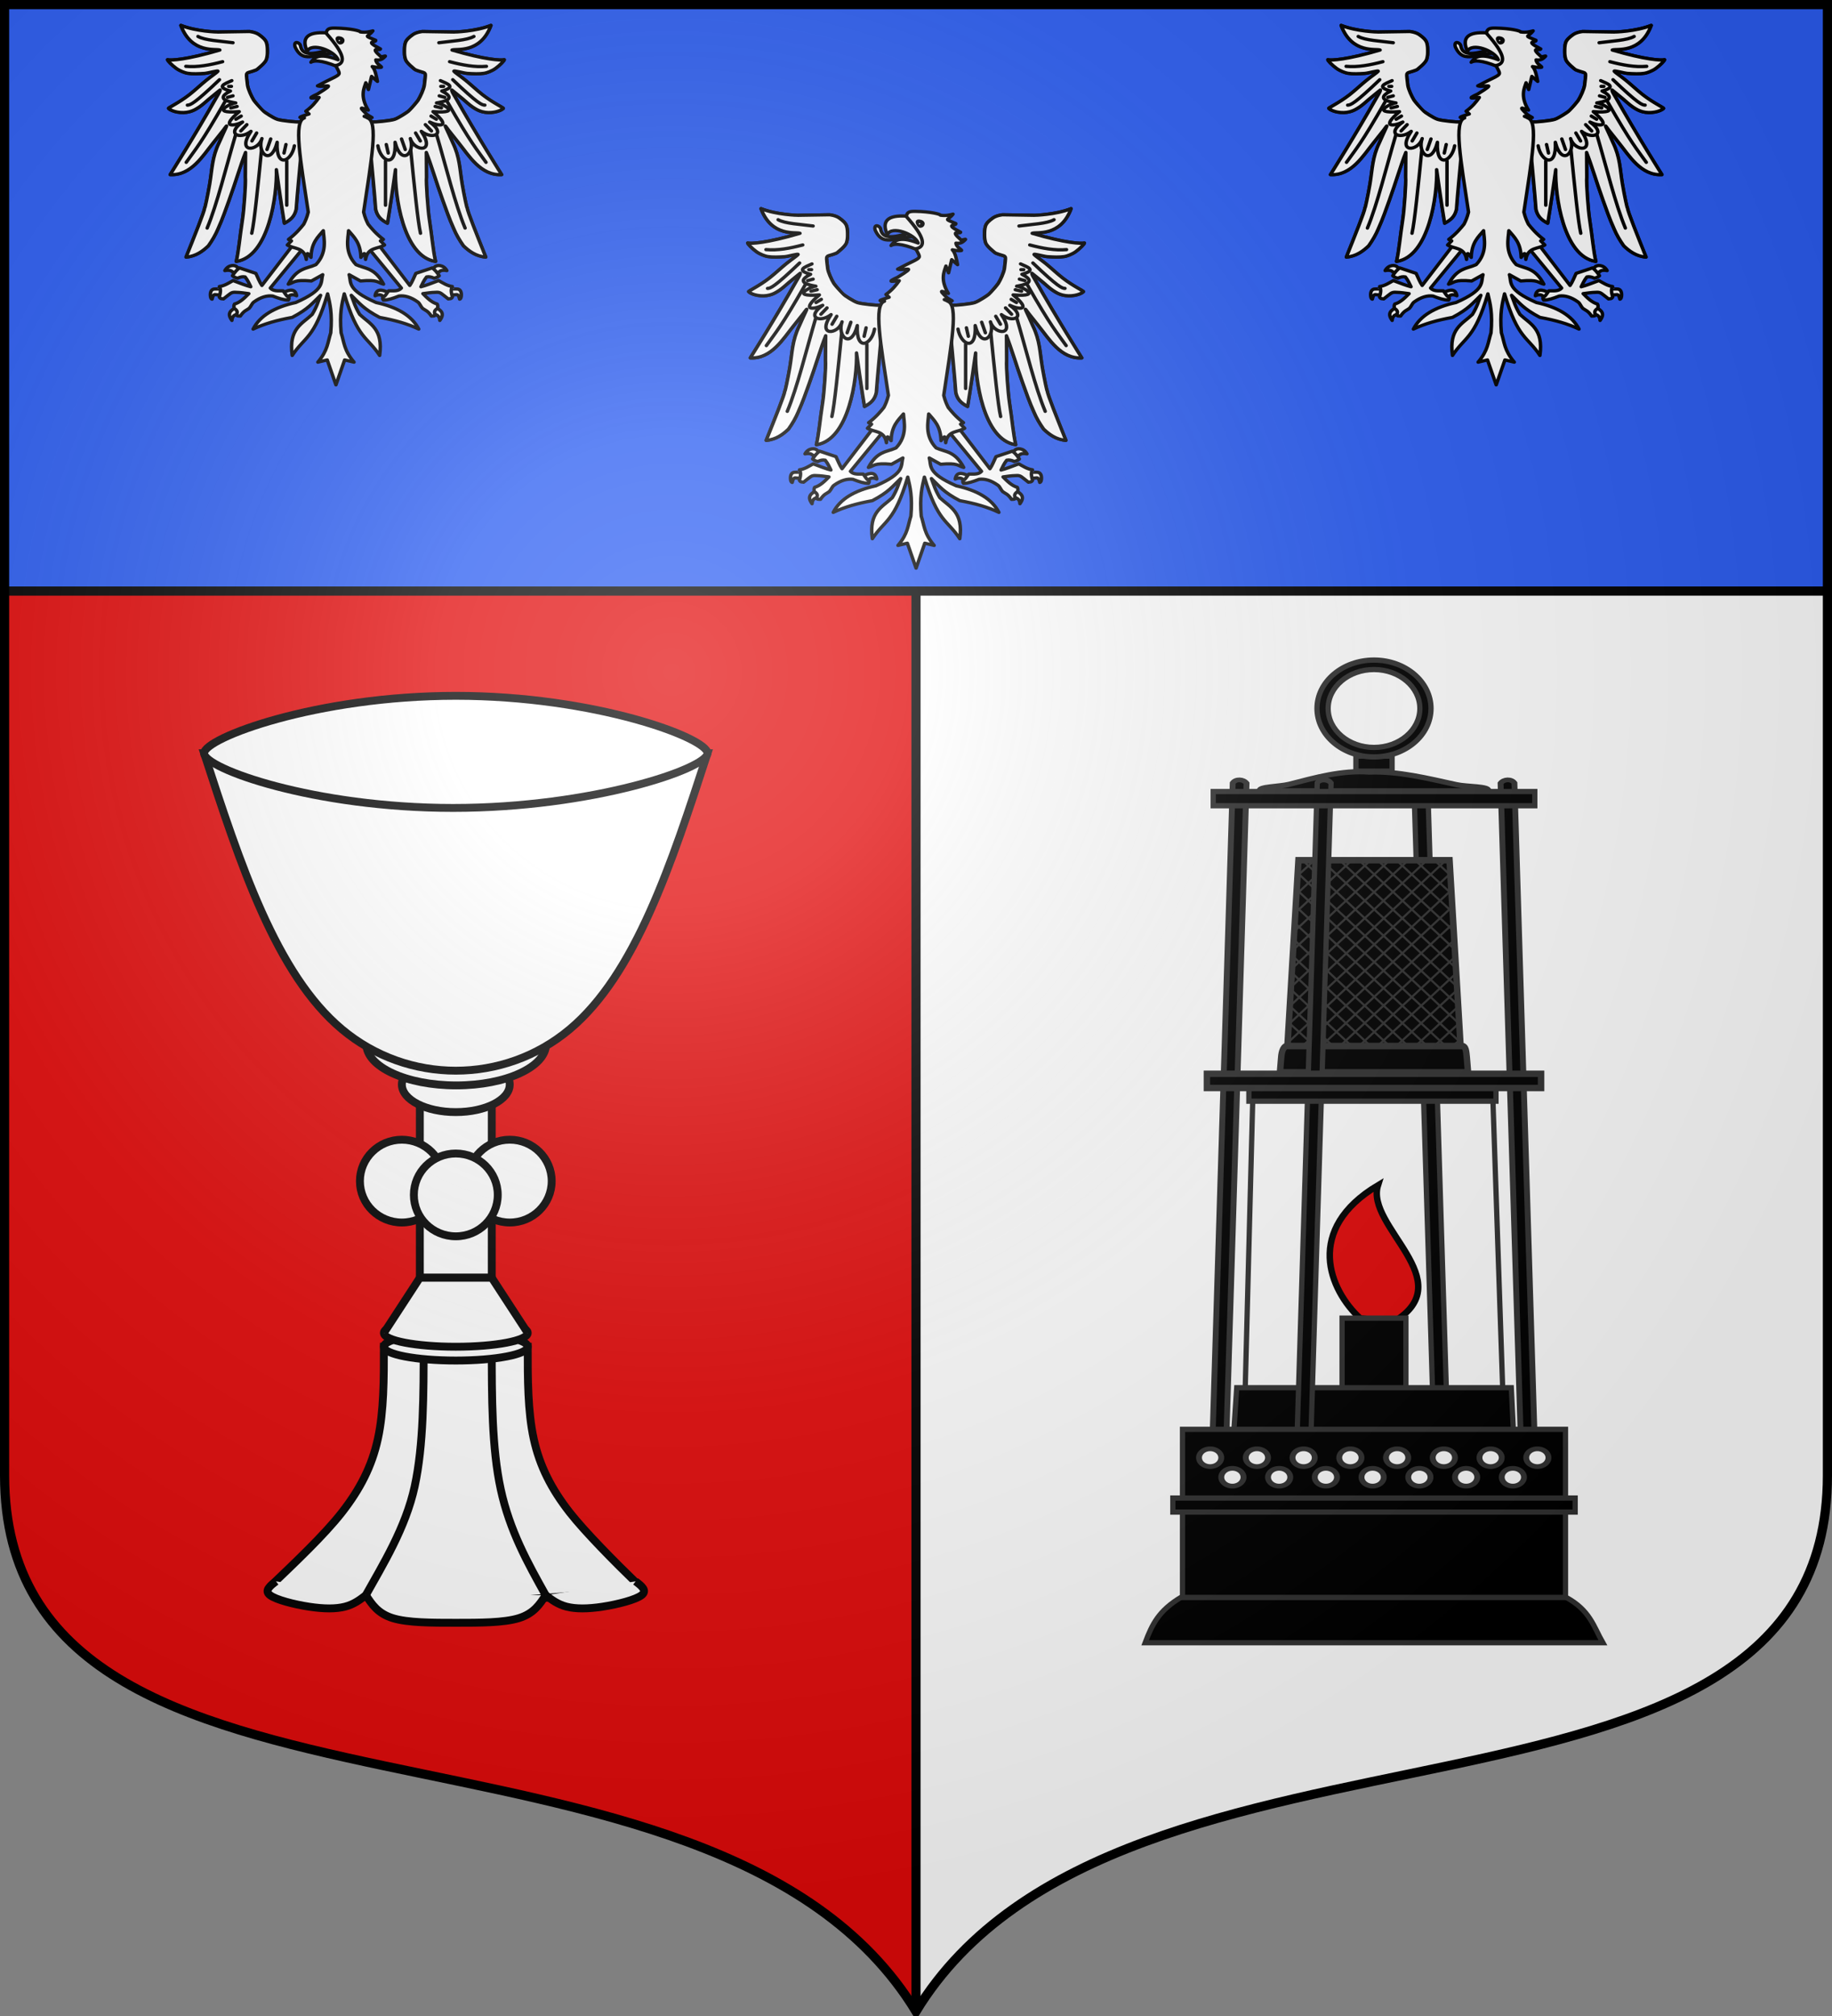 <?xml version="1.0" encoding="UTF-8" standalone="no"?>
<!-- Created with Inkscape (http://www.inkscape.org/) -->
<svg
   xmlns:dc="http://purl.org/dc/elements/1.1/"
   xmlns:cc="http://creativecommons.org/ns#"
   xmlns:rdf="http://www.w3.org/1999/02/22-rdf-syntax-ns#"
   xmlns:svg="http://www.w3.org/2000/svg"
   xmlns="http://www.w3.org/2000/svg"
   xmlns:xlink="http://www.w3.org/1999/xlink"
   xmlns:sodipodi="http://sodipodi.sourceforge.net/DTD/sodipodi-0.dtd"
   xmlns:inkscape="http://www.inkscape.org/namespaces/inkscape"
   width="600"
   height="660"
   id="svg2383"
   sodipodi:version="0.32"
   inkscape:version="0.46"
   version="1.0"
   sodipodi:docname="Blason_ville_fr_Schœneck-A_57.svg"
   inkscape:output_extension="org.inkscape.output.svg.inkscape">
  <rect width="100%" height="100%" fill="#808080" stroke="none"/>
  <defs
     id="defs2385">
    <clipPath
       id="shield_cut">
      <path
         d="M -298.5,-298.5 L -298.5,183 C -298.5,312.055 -66.86,248.948 0,358.5 C 66.86,248.948 298.5,312.055 298.5,183 L 298.5,-298.5 L -298.5,-298.5 z"
         id="shield" />
    </clipPath>
    <radialGradient
       r="405"
       cy="-80"
       cx="-80"
       gradientUnits="userSpaceOnUse"
       id="Gradient1">
      <stop
         id="stop2521"
         offset="0"
         style="stop-color:#fff;stop-opacity:0.31" />
      <stop
         id="stop2523"
         offset="0.19"
         style="stop-color:#fff;stop-opacity:0.25" />
      <stop
         id="stop2525"
         offset="0.6"
         style="stop-color:#6b6b6b;stop-opacity:0.125" />
      <stop
         id="stop2527"
         offset="1"
         style="stop-color:#000;stop-opacity:0.125" />
    </radialGradient>
    <radialGradient
       inkscape:collect="always"
       xlink:href="#Gradient1"
       id="radialGradient5516"
       gradientUnits="userSpaceOnUse"
       cx="-80"
       cy="-80"
       r="405" />
    <radialGradient
       inkscape:collect="always"
       xlink:href="#Gradient1"
       id="radialGradient5615"
       gradientUnits="userSpaceOnUse"
       cx="-80"
       cy="-80"
       r="405" />
    <radialGradient
       inkscape:collect="always"
       xlink:href="#Gradient1"
       id="radialGradient5708"
       gradientUnits="userSpaceOnUse"
       cx="-80"
       cy="-80"
       r="405" />
  </defs>
  <sodipodi:namedview
     id="base"
     pagecolor="#ffffff"
     bordercolor="#666666"
     borderopacity="1.0"
     inkscape:pageopacity="0.0"
     inkscape:pageshadow="2"
     inkscape:zoom="1.1863636"
     inkscape:cx="300.00001"
     inkscape:cy="330.00001"
     inkscape:document-units="px"
     inkscape:current-layer="layer6"
     showgrid="false"
     showborder="true"
     inkscape:showpageshadow="true"
     inkscape:window-width="1280"
     inkscape:window-height="977"
     inkscape:window-x="-4"
     inkscape:window-y="-4"
     inkscape:object-nodes="true"
     objecttolerance="9" />
  <g
     inkscape:label="Fond écu"
     inkscape:groupmode="layer"
     id="layer1"
     transform="translate(0,-392.362)">
    <use
       id="use2532"
       xlink:href="#shield"
       style="fill:#ffffff"
       x="0"
       y="0"
       width="744.094"
       height="1052.362"
       transform="translate(300,692.362)" />
    <g
       id="layer3"
       inkscape:label="Meubles"
       transform="translate(300,692.362)" />
    <g
       id="layer2"
       inkscape:label="Reflet final"
       transform="translate(300,692.362)" />
    <g
       id="g2561"
       inkscape:label="Contour final"
       transform="translate(300,692.362)" />
    <path
       style="fill:#e20909"
       d="M 1.5,393.862 L 1.5,875.362 C 1.5,1004.417 233.14,941.31 300,1050.862 L 300,393.862 L 1.5,393.862 z"
       id="path2815"
       sodipodi:nodetypes="ccccc" />
    <path
       style="fill:#2b5df2;fill-opacity:1;fill-rule:nonzero;stroke:none;stroke-width:1;stroke-linecap:butt;stroke-linejoin:round;stroke-miterlimit:4;stroke-dashoffset:0;stroke-opacity:1"
       d="M 1.5,393.862 L 598.5,393.862 L 598.5,585.862 L 1.5,585.862 L 1.5,393.862 z"
       id="rect2412" />
    <path
       style="opacity:1;fill:none;fill-opacity:1;fill-rule:nonzero;stroke:#000000;stroke-width:3;stroke-linecap:butt;stroke-linejoin:round;stroke-miterlimit:4;stroke-dasharray:none;stroke-dashoffset:0;stroke-opacity:1"
       d="M 1.5,193.5 L 598.5,193.5"
       id="path2415"
       transform="translate(0,392.362)" />
    <path
       style="opacity:1;fill:none;fill-opacity:1;fill-rule:nonzero;stroke:#000000;stroke-width:3;stroke-linecap:butt;stroke-linejoin:round;stroke-miterlimit:4;stroke-dasharray:none;stroke-dashoffset:0;stroke-opacity:1"
       d="M 300,658.5 L 300,658.5 L 300,193.5"
       id="path4096"
       transform="translate(0,392.362)"
       sodipodi:nodetypes="ccc" />
    <g
       transform="translate(-400,692.362)"
       inkscape:label="Meubles"
       id="g5412" />
    <g
       transform="translate(-400,692.362)"
       inkscape:label="Reflet final"
       id="g5414" />
    <g
       transform="translate(-400,692.362)"
       inkscape:label="Contour final"
       id="g5416" />
    <g
       id="g3877"
       inkscape:label="Meubles"
       transform="translate(-984.302,150.454)" />
    <g
       transform="translate(-851.316,788.423)"
       inkscape:label="Meubles"
       id="layer4" />
    <g
       id="g3951"
       transform="matrix(1.375,0,0,1.375,-168.75,179.508)">
      <path
         inkscape:connector-curvature="0"
         sodipodi:nodetypes="ccccc"
         id="path2783"
         d="M 395.494,545.93 L 504.505,545.93 C 502.361,542.183 501.498,538.182 495.656,535.079 L 404.093,535.079 C 398.74,538.279 397.18,541.478 395.494,545.93 L 395.494,545.93 z"
         style="fill:#000000;fill-rule:evenodd;stroke:#313131;stroke-width:1.25;stroke-linecap:butt;stroke-linejoin:miter;stroke-miterlimit:4;stroke-dasharray:none;stroke-opacity:1" />
      <path
         inkscape:connector-curvature="0"
         style="fill:#ffffff;fill-opacity:1;stroke:#313131;stroke-width:1.25;stroke-miterlimit:4;stroke-opacity:1"
         d="M 421.125,416.392 L 478.312,416.392 L 480.749,488.227 L 419.25,488.227 L 421.125,416.392 L 421.125,416.392 z"
         id="path2785"
         sodipodi:nodetypes="ccccc" />
      <path
         inkscape:connector-curvature="0"
         sodipodi:nodetypes="ccccc"
         id="path2787"
         d="M 459.479,341.243 L 464.325,498.184 L 467.62,498.124 L 462.775,341.184 C 462.034,340.143 460.246,340.248 459.479,341.243 L 459.479,341.243 z"
         style="fill:#000000;fill-opacity:1;stroke:#313131;stroke-width:1.25;stroke-miterlimit:4;stroke-dasharray:none;stroke-opacity:1" />
      <path
         inkscape:connector-curvature="0"
         sodipodi:nodetypes="cccc"
         id="path2789"
         d="M 446.71,468.704 C 439.343,461.94 433.366,447.528 450.951,437.013 C 447.846,446.811 470.958,459.777 454.662,469.55 L 446.71,468.704 L 446.71,468.704 z"
         style="fill:#e20909;fill-rule:evenodd;stroke:#000000;stroke-width:1.534;stroke-linecap:butt;stroke-linejoin:miter;stroke-miterlimit:4;stroke-dasharray:none;stroke-opacity:1" />
      <rect
         y="468.646"
         x="442.397"
         height="26.697"
         width="15.204"
         id="rect2791"
         style="fill:#000000;fill-opacity:1;stroke:#313131;stroke-width:1.25;stroke-miterlimit:4;stroke-dasharray:none;stroke-opacity:1" />
      <path
         inkscape:connector-curvature="0"
         style="fill:#000000;fill-opacity:1;stroke:#313131;stroke-width:1.25;stroke-miterlimit:4;stroke-opacity:1"
         d="M 417.302,485.209 L 482.697,485.209 L 483.26,496.554 L 416.552,496.554 L 417.302,485.209 z"
         id="path2793"
         sodipodi:nodetypes="ccccc" />
      <g
         style="fill:#000000;stroke:#000000;stroke-width:4.629;stroke-miterlimit:4;stroke-dasharray:none;stroke-opacity:1"
         transform="matrix(0.371,0,0,0.296,103.408,289.772)"
         id="g2795">
        <path
           inkscape:connector-curvature="0"
           sodipodi:nodetypes="ccccc"
           id="path2797"
           d="M 852.384,174.014 L 839.328,704.596 L 830.447,704.396 L 843.503,173.813 C 845.499,170.293 850.318,170.65 852.384,174.014 L 852.384,174.014 z"
           style="fill:#000000;fill-opacity:1;stroke:#313131;stroke-width:3.773;stroke-miterlimit:4;stroke-dasharray:none;stroke-opacity:1" />
        <path
           inkscape:connector-curvature="0"
           sodipodi:nodetypes="ccccc"
           id="path2799"
           d="M 1015.473,174.014 L 1028.529,704.596 L 1037.41,704.396 L 1024.354,173.813 C 1022.358,170.293 1017.539,170.65 1015.473,174.014 L 1015.473,174.014 z"
           style="fill:#000000;fill-opacity:1;stroke:#313131;stroke-width:3.773;stroke-miterlimit:4;stroke-dasharray:none;stroke-opacity:1" />
      </g>
      <path
         inkscape:connector-curvature="0"
         sodipodi:nodetypes="ccccccc"
         id="path2801"
         d="M 429.568,403.84 L 470.805,403.84 C 471.99,403.781 471.953,405.293 472.117,406.685 L 472.398,410.115 L 427.6,410.115 L 427.881,406.685 C 427.98,405.089 428.472,403.669 429.568,403.84 z"
         style="fill:#000000;fill-opacity:1;stroke:#313131;stroke-width:1.534;stroke-miterlimit:4;stroke-dasharray:none;stroke-opacity:1" />
      <path
         inkscape:connector-curvature="0"
         id="path2803"
         d="M 432.005,359.619 L 467.994,359.619 L 470.618,403.84 L 429.381,403.84 L 432.005,359.619 L 432.005,359.619 z"
         style="fill:#000000;fill-opacity:1;stroke:#313131;stroke-width:1.534;stroke-miterlimit:4;stroke-dasharray:none;stroke-opacity:1" />
      <path
         inkscape:connector-curvature="0"
         sodipodi:nodetypes="csccsc"
         id="path2805"
         d="M 448.875,338.622 C 455.805,338.379 462.735,340.122 469.665,341.633 C 472.232,342.193 477.45,341.981 477.366,343.104 L 422.634,343.104 C 422.52,342.082 427.426,342.143 429.821,341.534 C 435.993,339.964 442.211,338.15 448.875,338.622 z"
         style="fill:#000000;fill-opacity:1;stroke:#313131;stroke-width:1.25;stroke-miterlimit:4;stroke-dasharray:none;stroke-opacity:1" />
      <path
         inkscape:connector-curvature="0"
         sodipodi:nodetypes="cccccccccccccccccccccccccccccccccccccccccccccccccccccccccccccccccccccccccccc"
         id="path2807"
         d="M 464.444,359.682 L 468.316,363.279 M 459.855,359.682 L 468.56,367.684 M 455.425,359.682 L 468.739,372.029 M 450.933,359.682 L 468.978,376.431 M 446.498,359.682 L 469.311,380.919 M 441.886,359.682 L 469.616,385.382 M 437.548,359.682 L 469.701,389.64 M 433.025,359.682 L 470.001,394.098 M 431.802,362.651 L 470.503,398.743 M 431.579,366.622 L 470.798,403.197 M 431.366,370.601 L 467.073,403.874 M 431.092,374.523 L 462.666,403.874 M 430.841,378.467 L 458.119,403.874 M 430.683,382.499 L 453.711,403.874 M 430.437,386.447 L 449.192,403.874 M 430.285,390.483 L 444.696,403.874 M 429.94,394.34 L 440.238,403.874 M 429.601,398.201 L 435.835,403.874 M 470.618,402.285 L 468.634,403.874 M 470.428,398.284 L 464.343,403.874 M 470.051,394.458 L 459.884,403.874 M 469.8,390.513 L 455.3,403.874 M 469.624,386.499 L 450.841,403.874 M 469.308,382.616 L 446.439,403.874 M 469.16,378.576 L 441.887,403.874 M 469.063,374.488 L 437.424,403.874 M 468.751,370.601 L 432.96,403.874 M 468.505,366.652 L 429.45,403.075 M 468.292,362.673 L 463.731,366.926 L 459.194,371.158 L 429.652,398.708 M 467.065,359.682 L 429.996,394.317 M 462.546,359.682 L 430.295,389.753 M 458.087,359.682 L 430.567,385.321 M 453.647,359.682 L 430.713,381.006 M 449.128,359.682 L 430.985,376.575 M 444.674,359.682 L 431.252,372.147 M 440.146,359.682 L 431.469,367.767 M 435.771,359.682 L 431.802,363.279"
         style="fill:#000000;fill-opacity:1;fill-rule:evenodd;stroke:#313131;stroke-width:0.511;stroke-linecap:butt;stroke-linejoin:miter;stroke-miterlimit:4;stroke-dasharray:none;stroke-opacity:1" />
      <path
         inkscape:connector-curvature="0"
         sodipodi:nodetypes="ccccc"
         id="path2809"
         d="M 439.777,341.243 L 434.932,498.184 L 431.636,498.124 L 436.482,341.184 C 437.222,340.143 439.01,340.248 439.777,341.243 L 439.777,341.243 z"
         style="fill:#000000;fill-opacity:1;stroke:#313131;stroke-width:1.25;stroke-miterlimit:4;stroke-dasharray:none;stroke-opacity:1" />
      <rect
         y="495.124"
         x="404.387"
         height="40.013"
         width="91.224"
         id="rect2811"
         style="fill:#000000;fill-opacity:1;stroke:#313131;stroke-width:1.25;stroke-miterlimit:4;stroke-dasharray:none;stroke-opacity:1" />
      <rect
         y="511.481"
         x="402.083"
         height="3.341"
         width="95.832"
         id="rect2813"
         style="fill:#000000;fill-opacity:1;stroke:#313131;stroke-width:1.25;stroke-miterlimit:4;stroke-dasharray:none;stroke-opacity:1" />
      <path
         inkscape:connector-curvature="0"
         style="fill:#000000;fill-opacity:1;stroke:#313131;stroke-width:1.25;stroke-miterlimit:4;stroke-opacity:1"
         d="M 420.196,413.706 L 479.053,413.706 L 479.053,416.993 L 420.196,416.993 L 420.196,413.706 z"
         id="path2816"
         sodipodi:nodetypes="ccccc" />
      <path
         inkscape:connector-curvature="0"
         sodipodi:nodetypes="ccccc"
         id="path2818"
         d="M 410.2,410.47 L 489.799,410.47 L 489.799,413.851 L 410.2,413.851 L 410.2,410.47 z"
         style="fill:#000000;fill-opacity:1;stroke:#313131;stroke-width:1.534;stroke-miterlimit:4;stroke-dasharray:none;stroke-opacity:1" />
      <rect
         y="334.825"
         x="445.688"
         height="3.586"
         width="8.622"
         id="rect2820"
         style="fill:#000000;fill-opacity:1;stroke:#313131;stroke-width:1.25;stroke-miterlimit:4;stroke-dasharray:none;stroke-opacity:1" />
      <path
         inkscape:connector-curvature="0"
         id="path2822"
         d="M 449.999,311.959 C 442.503,311.959 436.419,317.118 436.419,323.485 C 436.419,329.852 442.503,335.021 449.999,335.021 C 457.496,335.021 463.58,329.852 463.58,323.485 C 463.58,317.118 457.496,311.959 449.999,311.959 z M 449.999,314.214 C 456.03,314.214 460.924,318.363 460.924,323.485 C 460.924,328.607 456.03,332.766 449.999,332.766 C 443.969,332.766 439.075,328.607 439.075,323.485 C 439.075,318.363 443.969,314.214 449.999,314.214 z"
         style="fill:#000000;fill-opacity:1;stroke:#313131;stroke-width:1.25;stroke-miterlimit:4;stroke-dasharray:none;stroke-opacity:1" />
      <g
         id="g3934">
        <path
           transform="matrix(0.371,0,0,0.296,210.632,326.957)"
           sodipodi:type="arc"
           style="fill:#ffffff;fill-rule:evenodd;stroke:#313131;stroke-width:3.773;stroke-linecap:butt;stroke-linejoin:miter;stroke-miterlimit:4;stroke-dasharray:none;stroke-opacity:1"
           id="path2828"
           sodipodi:cx="540"
           sodipodi:cy="590.93359"
           sodipodi:rx="7.1428571"
           sodipodi:ry="7.1428571"
           d="M 547.143,590.934 A 7.143,7.143 0 1 1 532.857,590.934 A 7.143,7.143 0 1 1 547.143,590.934 z" />
        <path
           transform="matrix(0.371,0,0,0.296,221.766,326.957)"
           sodipodi:type="arc"
           style="fill:#ffffff;fill-rule:evenodd;stroke:#313131;stroke-width:3.773;stroke-linecap:butt;stroke-linejoin:miter;stroke-miterlimit:4;stroke-dasharray:none;stroke-opacity:1"
           id="path2830"
           sodipodi:cx="540"
           sodipodi:cy="590.93359"
           sodipodi:rx="7.1428571"
           sodipodi:ry="7.1428571"
           d="M 547.143,590.934 A 7.143,7.143 0 1 1 532.857,590.934 A 7.143,7.143 0 1 1 547.143,590.934 z" />
        <path
           transform="matrix(0.371,0,0,0.296,232.899,326.957)"
           sodipodi:type="arc"
           style="fill:#ffffff;fill-rule:evenodd;stroke:#313131;stroke-width:3.773;stroke-linecap:butt;stroke-linejoin:miter;stroke-miterlimit:4;stroke-dasharray:none;stroke-opacity:1"
           id="path2832"
           sodipodi:cx="540"
           sodipodi:cy="590.93359"
           sodipodi:rx="7.1428571"
           sodipodi:ry="7.1428571"
           d="M 547.143,590.934 A 7.143,7.143 0 1 1 532.857,590.934 A 7.143,7.143 0 1 1 547.143,590.934 z" />
        <path
           transform="matrix(0.371,0,0,0.296,244.032,326.957)"
           sodipodi:type="arc"
           style="fill:#ffffff;fill-rule:evenodd;stroke:#313131;stroke-width:3.773;stroke-linecap:butt;stroke-linejoin:miter;stroke-miterlimit:4;stroke-dasharray:none;stroke-opacity:1"
           id="path2834"
           sodipodi:cx="540"
           sodipodi:cy="590.93359"
           sodipodi:rx="7.1428571"
           sodipodi:ry="7.1428571"
           d="M 547.143,590.934 A 7.143,7.143 0 1 1 532.857,590.934 A 7.143,7.143 0 1 1 547.143,590.934 z" />
        <path
           transform="matrix(0.371,0,0,0.296,255.166,326.957)"
           sodipodi:type="arc"
           style="fill:#ffffff;fill-rule:evenodd;stroke:#313131;stroke-width:3.773;stroke-linecap:butt;stroke-linejoin:miter;stroke-miterlimit:4;stroke-dasharray:none;stroke-opacity:1"
           id="path2836"
           sodipodi:cx="540"
           sodipodi:cy="590.93359"
           sodipodi:rx="7.1428571"
           sodipodi:ry="7.1428571"
           d="M 547.143,590.934 A 7.143,7.143 0 1 1 532.857,590.934 A 7.143,7.143 0 1 1 547.143,590.934 z" />
        <path
           transform="matrix(0.371,0,0,0.296,266.299,326.957)"
           sodipodi:type="arc"
           style="fill:#ffffff;fill-rule:evenodd;stroke:#313131;stroke-width:3.773;stroke-linecap:butt;stroke-linejoin:miter;stroke-miterlimit:4;stroke-dasharray:none;stroke-opacity:1"
           id="path2838"
           sodipodi:cx="540"
           sodipodi:cy="590.93359"
           sodipodi:rx="7.1428571"
           sodipodi:ry="7.1428571"
           d="M 547.143,590.934 A 7.143,7.143 0 1 1 532.857,590.934 A 7.143,7.143 0 1 1 547.143,590.934 z" />
        <path
           transform="matrix(0.371,0,0,0.296,277.432,326.957)"
           sodipodi:type="arc"
           style="fill:#ffffff;fill-rule:evenodd;stroke:#313131;stroke-width:3.773;stroke-linecap:butt;stroke-linejoin:miter;stroke-miterlimit:4;stroke-dasharray:none;stroke-opacity:1"
           id="path2840"
           sodipodi:cx="540"
           sodipodi:cy="590.93359"
           sodipodi:rx="7.1428571"
           sodipodi:ry="7.1428571"
           d="M 547.143,590.934 A 7.143,7.143 0 1 1 532.857,590.934 A 7.143,7.143 0 1 1 547.143,590.934 z" />
        <path
           transform="matrix(0.371,0,0,0.296,288.566,326.957)"
           d="M 547.143,590.934 A 7.143,7.143 0 1 1 532.857,590.934 A 7.143,7.143 0 1 1 547.143,590.934 z"
           sodipodi:ry="7.1428571"
           sodipodi:rx="7.1428571"
           sodipodi:cy="590.93359"
           sodipodi:cx="540"
           id="path2842"
           style="fill:#ffffff;fill-rule:evenodd;stroke:#313131;stroke-width:3.773;stroke-linecap:butt;stroke-linejoin:miter;stroke-miterlimit:4;stroke-dasharray:none;stroke-opacity:1"
           sodipodi:type="arc" />
        <path
           d="M 547.143,590.934 A 7.143,7.143 0 1 1 532.857,590.934 A 7.143,7.143 0 1 1 547.143,590.934 z"
           sodipodi:ry="7.1428571"
           sodipodi:rx="7.1428571"
           sodipodi:cy="590.93359"
           sodipodi:cx="540"
           id="path2844"
           style="fill:#ffffff;fill-rule:evenodd;stroke:#313131;stroke-width:3.773;stroke-linecap:butt;stroke-linejoin:miter;stroke-miterlimit:4;stroke-dasharray:none;stroke-opacity:1"
           sodipodi:type="arc"
           transform="matrix(0.371,0,0,0.296,215.934,331.605)" />
        <path
           d="M 547.143,590.934 A 7.143,7.143 0 1 1 532.857,590.934 A 7.143,7.143 0 1 1 547.143,590.934 z"
           sodipodi:ry="7.1428571"
           sodipodi:rx="7.1428571"
           sodipodi:cy="590.93359"
           sodipodi:cx="540"
           id="path2846"
           style="fill:#ffffff;fill-rule:evenodd;stroke:#313131;stroke-width:3.773;stroke-linecap:butt;stroke-linejoin:miter;stroke-miterlimit:4;stroke-dasharray:none;stroke-opacity:1"
           sodipodi:type="arc"
           transform="matrix(0.371,0,0,0.296,227.067,331.605)" />
        <path
           d="M 547.143,590.934 A 7.143,7.143 0 1 1 532.857,590.934 A 7.143,7.143 0 1 1 547.143,590.934 z"
           sodipodi:ry="7.1428571"
           sodipodi:rx="7.1428571"
           sodipodi:cy="590.93359"
           sodipodi:cx="540"
           id="path2848"
           style="fill:#ffffff;fill-rule:evenodd;stroke:#313131;stroke-width:3.773;stroke-linecap:butt;stroke-linejoin:miter;stroke-miterlimit:4;stroke-dasharray:none;stroke-opacity:1"
           sodipodi:type="arc"
           transform="matrix(0.371,0,0,0.296,238.201,331.605)" />
        <path
           d="M 547.143,590.934 A 7.143,7.143 0 1 1 532.857,590.934 A 7.143,7.143 0 1 1 547.143,590.934 z"
           sodipodi:ry="7.1428571"
           sodipodi:rx="7.1428571"
           sodipodi:cy="590.93359"
           sodipodi:cx="540"
           id="path2850"
           style="fill:#ffffff;fill-rule:evenodd;stroke:#313131;stroke-width:3.773;stroke-linecap:butt;stroke-linejoin:miter;stroke-miterlimit:4;stroke-dasharray:none;stroke-opacity:1"
           sodipodi:type="arc"
           transform="matrix(0.371,0,0,0.296,249.334,331.605)" />
        <path
           d="M 547.143,590.934 A 7.143,7.143 0 1 1 532.857,590.934 A 7.143,7.143 0 1 1 547.143,590.934 z"
           sodipodi:ry="7.1428571"
           sodipodi:rx="7.1428571"
           sodipodi:cy="590.93359"
           sodipodi:cx="540"
           id="path2852"
           style="fill:#ffffff;fill-rule:evenodd;stroke:#313131;stroke-width:3.773;stroke-linecap:butt;stroke-linejoin:miter;stroke-miterlimit:4;stroke-dasharray:none;stroke-opacity:1"
           sodipodi:type="arc"
           transform="matrix(0.371,0,0,0.296,260.467,331.605)" />
        <path
           d="M 547.143,590.934 A 7.143,7.143 0 1 1 532.857,590.934 A 7.143,7.143 0 1 1 547.143,590.934 z"
           sodipodi:ry="7.1428571"
           sodipodi:rx="7.1428571"
           sodipodi:cy="590.93359"
           sodipodi:cx="540"
           id="path2854"
           style="fill:#ffffff;fill-rule:evenodd;stroke:#313131;stroke-width:3.773;stroke-linecap:butt;stroke-linejoin:miter;stroke-miterlimit:4;stroke-dasharray:none;stroke-opacity:1"
           sodipodi:type="arc"
           transform="matrix(0.371,0,0,0.296,271.601,331.605)" />
        <path
           sodipodi:type="arc"
           style="fill:#ffffff;fill-rule:evenodd;stroke:#313131;stroke-width:3.773;stroke-linecap:butt;stroke-linejoin:miter;stroke-miterlimit:4;stroke-dasharray:none;stroke-opacity:1"
           id="path2856"
           sodipodi:cx="540"
           sodipodi:cy="590.93359"
           sodipodi:rx="7.1428571"
           sodipodi:ry="7.1428571"
           d="M 547.143,590.934 A 7.143,7.143 0 1 1 532.857,590.934 A 7.143,7.143 0 1 1 547.143,590.934 z"
           transform="matrix(0.371,0,0,0.296,282.734,331.605)" />
      </g>
      <path
         inkscape:connector-curvature="0"
         sodipodi:nodetypes="ccccc"
         id="path2858"
         d="M 411.699,343.265 L 488.299,343.265 L 488.299,346.647 L 411.699,346.647 L 411.699,343.265 z"
         style="fill:#000000;fill-opacity:1;stroke:#313131;stroke-width:1.25;stroke-miterlimit:4;stroke-dasharray:none;stroke-opacity:1" />
    </g>
    <g
       style="fill:#ffffff"
       transform="translate(-48.133,512.924)"
       id="g2199">
      <path
         inkscape:connector-curvature="0"
         style="fill:#ffffff;fill-rule:evenodd;stroke:#000000;stroke-width:2.579;stroke-linecap:butt;stroke-linejoin:miter;stroke-miterlimit:10;stroke-opacity:1"
         d="M 185.637,297.741 L 209.19,297.741 L 209.19,238.999 L 185.637,238.999 L 185.637,297.741 z"
         class="Gold Rand2"
         id="kelch1-2" />
      <path
         inkscape:connector-curvature="0"
         style="fill:#ffffff;fill-rule:evenodd;stroke:#000000;stroke-width:2.579;stroke-linecap:butt;stroke-linejoin:miter;stroke-miterlimit:10;stroke-opacity:1"
         d="M 215.078,234.48 C 215.078,229.489 207.169,225.443 197.413,225.443 C 187.657,225.443 179.748,229.489 179.748,234.48 C 179.748,239.471 187.657,243.518 197.413,243.518 C 207.169,243.518 215.078,239.471 215.078,234.48 z"
         class="Gold Rand2"
         id="kelch2-2" />
      <path
         inkscape:connector-curvature="0"
         style="fill:#ffffff;fill-rule:evenodd;stroke:#000000;stroke-width:2.579;stroke-linecap:butt;stroke-linejoin:miter;stroke-miterlimit:10;stroke-opacity:1"
         d="M 190.453,406.114 C 193.23,405.492 239.595,401.223 243.242,401.33 C 250.743,401.551 257.713,398.778 256.87,397.964 C 249.752,391.092 239.712,380.962 234.706,374.559 C 228.818,367.028 224.892,359.497 222.929,350.459 C 220.967,341.422 220.967,330.878 220.967,320.335 L 173.86,320.335 C 173.86,330.878 173.86,341.422 171.897,350.459 C 169.935,359.497 166.009,367.028 160.121,374.559 C 154.232,382.09 144.569,391.166 136.718,398.697"
         class="Gold Rand2"
         id="kelch3-1"
         sodipodi:nodetypes="cssssccssc" />
      <path
         inkscape:connector-curvature="0"
         style="fill:#ffffff;fill-rule:evenodd;stroke:#000000;stroke-width:2.579;stroke-linecap:butt;stroke-linejoin:miter;stroke-miterlimit:10;stroke-opacity:1"
         d="M 226.986,221.225 C 226.986,213.739 213.804,207.669 197.544,207.669 C 181.284,207.669 168.103,213.739 168.103,221.225 C 168.103,228.712 181.284,234.781 197.544,234.781 C 213.804,234.781 226.986,228.712 226.986,221.225 L 226.986,221.225 L 226.986,221.225 z"
         class="Gold Rand2"
         id="kelch4-1" />
      <path
         inkscape:connector-curvature="0"
         style="fill:#ffffff;fill-rule:evenodd;stroke:#000000;stroke-width:2.579;stroke-linecap:butt;stroke-linejoin:miter;stroke-miterlimit:10;stroke-opacity:1"
         d="M 228.818,266.111 C 228.818,258.624 222.666,252.555 215.078,252.555 C 207.49,252.555 201.339,258.624 201.339,266.111 C 201.339,273.598 207.49,279.667 215.078,279.667 C 222.666,279.667 228.818,273.598 228.818,266.111 L 228.818,266.111 z"
         class="Gold Rand2"
         id="kelch4-2" />
      <path
         inkscape:connector-curvature="0"
         style="fill:#ffffff;fill-rule:evenodd;stroke:#000000;stroke-width:2.579;stroke-linecap:butt;stroke-linejoin:miter;stroke-miterlimit:10;stroke-opacity:1"
         d="M 193.488,266.111 C 193.488,258.624 187.337,252.555 179.748,252.555 C 172.16,252.555 166.009,258.624 166.009,266.111 C 166.009,273.598 172.16,279.667 179.748,279.667 C 187.337,279.667 193.488,273.598 193.488,266.111 z"
         class="Gold Rand2"
         id="kelch4-3" />
      <path
         inkscape:connector-curvature="0"
         style="fill:#ffffff;fill-rule:evenodd;stroke:#000000;stroke-width:2.579;stroke-linecap:butt;stroke-linejoin:miter;stroke-miterlimit:10;stroke-opacity:1"
         d="M 211.153,270.629 C 211.153,263.143 205.001,257.073 197.413,257.073 C 189.825,257.073 183.674,263.143 183.674,270.629 C 183.674,278.116 189.825,284.185 197.413,284.185 C 205.001,284.185 211.153,278.116 211.153,270.629 L 211.153,270.629 z"
         class="Gold Rand2"
         id="kelch5-1" />
      <path
         inkscape:connector-curvature="0"
         style="fill:#ffffff;fill-rule:evenodd;stroke:#000000;stroke-width:2.579;stroke-linecap:butt;stroke-linejoin:miter;stroke-miterlimit:10;stroke-opacity:1"
         d="M 114.977,126.032 C 126.754,162.182 138.53,198.331 160.121,216.406 C 181.711,234.48 213.116,234.48 234.706,216.406 C 256.297,198.331 268.073,162.182 279.85,126.032 L 114.977,126.032 L 114.977,126.032 z"
         class="Gold Rand2"
         id="kelch5-2" />
      <path
         inkscape:connector-curvature="0"
         style="fill:#ffffff;fill-rule:evenodd;stroke:#000000;stroke-width:2.579;stroke-linecap:butt;stroke-linejoin:miter;stroke-miterlimit:10;stroke-opacity:1"
         d="M 186.886,319.376 C 186.886,335.944 186.886,352.513 183.942,366.069 C 180.998,379.625 173.499,391.714 167.611,402.257"
         class="Rand2"
         id="kelch6-1"
         sodipodi:nodetypes="csc" />
      <path
         inkscape:connector-curvature="0"
         style="fill:#ffffff;fill-rule:evenodd;stroke:#000000;stroke-width:2.579;stroke-linecap:butt;stroke-linejoin:miter;stroke-miterlimit:10;stroke-opacity:1"
         d="M 209.19,320.335 C 209.19,336.903 209.19,353.472 212.134,367.028 C 215.078,380.584 220.967,391.127 226.855,401.671"
         class="Rand2"
         id="kelch6-2" />
      <path
         inkscape:connector-curvature="0"
         style="fill:#ffffff;fill-rule:evenodd;stroke:#000000;stroke-width:2.579;stroke-linecap:butt;stroke-linejoin:miter;stroke-miterlimit:10;stroke-opacity:1"
         d="M 167.972,401.671 C 166.009,403.177 164.046,404.683 161.102,405.436 C 158.158,406.189 154.232,406.189 149.326,405.436 C 144.419,404.683 138.53,403.177 136.567,401.671 C 134.605,400.164 136.567,398.658 138.53,397.152"
         class="Rand2"
         id="kelch6-3" />
      <path
         inkscape:connector-curvature="0"
         style="fill:#ffffff;fill-rule:evenodd;stroke:#000000;stroke-width:2.579;stroke-linecap:butt;stroke-linejoin:miter;stroke-miterlimit:10;stroke-opacity:1"
         d="M 167.972,401.671 C 169.935,404.683 171.897,407.696 176.804,409.202 C 181.711,410.708 189.562,410.708 197.413,410.708 C 205.264,410.708 213.116,410.708 218.022,409.202 C 222.929,407.696 224.892,404.683 226.855,401.671"
         class="Rand2"
         id="kelch6-4" />
      <path
         inkscape:connector-curvature="0"
         style="fill:#ffffff;fill-rule:evenodd;stroke:#000000;stroke-width:2.579;stroke-linecap:butt;stroke-linejoin:miter;stroke-miterlimit:10;stroke-opacity:1"
         d="M 226.855,401.671 C 228.818,403.177 230.78,404.683 233.725,405.436 C 236.669,406.189 240.594,406.189 245.501,405.436 C 250.408,404.683 256.297,403.177 258.259,401.671 C 260.222,400.164 258.259,398.658 256.297,397.152"
         class="Rand2"
         id="kelch6-5" />
      <path
         inkscape:connector-curvature="0"
         style="fill:#ffffff;fill-rule:evenodd;stroke:#000000;stroke-width:2.579;stroke-linecap:butt;stroke-linejoin:miter;stroke-miterlimit:10;stroke-opacity:1"
         d="M 220.967,320.335 C 220.967,317.839 210.422,315.816 197.413,315.816 C 184.405,315.816 173.86,317.839 173.86,320.335 C 173.86,322.83 184.405,324.853 197.413,324.853 C 210.422,324.853 220.967,322.83 220.967,320.335 z"
         class="Gold Rand2"
         id="kelch7-1" />
      <path
         inkscape:connector-curvature="0"
         style="fill:#ffffff;fill-rule:evenodd;stroke:#000000;stroke-width:2.579;stroke-linecap:butt;stroke-linejoin:miter;stroke-miterlimit:10;stroke-opacity:1"
         d="M 220.967,315.816 C 220.967,313.321 210.422,311.297 197.413,311.297 C 184.405,311.297 173.86,313.321 173.86,315.816 C 173.86,318.312 184.405,320.335 197.413,320.335 C 210.422,320.335 220.967,318.312 220.967,315.816 z"
         class="Gold Rand2"
         id="kelch8-1" />
      <path
         inkscape:connector-curvature="0"
         style="fill:#ffffff;fill-rule:evenodd;stroke:#000000;stroke-width:2.579;stroke-linecap:butt;stroke-linejoin:miter;stroke-miterlimit:10;stroke-opacity:1"
         d="M 279.85,126.032 C 279.85,121.041 242.942,107.235 197.413,107.235 C 151.885,107.235 114.977,121.041 114.977,126.032 C 114.977,131.023 150.998,143.942 196.526,143.942 C 242.055,143.942 279.85,131.023 279.85,126.032 L 279.85,126.032 z"
         class="Gold Rand2"
         id="kelch9-1"
         sodipodi:nodetypes="csssc" />
      <path
         inkscape:connector-curvature="0"
         style="fill:#ffffff;fill-rule:evenodd;stroke:#000000;stroke-width:2.579;stroke-linecap:butt;stroke-linejoin:miter;stroke-miterlimit:10;stroke-opacity:1"
         d="M 173.86,315.816 L 185.637,297.741 L 209.19,297.741 L 220.967,315.816"
         class="Gold Rand2"
         id="kelch9-2" />
    </g>
    <g
       inkscape:label="Meubles"
       id="layer4-0"
       style="fill:#ffffff;stroke:#000000;stroke-width:5.198"
       transform="matrix(0.217,0,0,0.206,234.923,452.049)" />
    <g
       inkscape:label="Reflet final"
       id="layer2-0"
       style="fill:#ffffff;stroke:#000000;stroke-width:5.198"
       transform="matrix(0.217,0,0,0.206,234.923,452.049)" />
    <g
       inkscape:label="Contour final"
       id="layer1-38"
       style="fill:#ffffff;stroke:#000000;stroke-width:5.198"
       transform="matrix(0.217,0,0,0.206,234.923,452.049)" />
  </g>
  <g
     inkscape:groupmode="layer"
     id="layer6"
     inkscape:label="Meubles">
    <g
       style="fill:#ffffff;stroke:#000000;stroke-width:5.198;display:inline"
       inkscape:label="Fond écu"
       id="layer3-3"
       transform="matrix(0.217,0,0,0.206,234.923,59.687)">
      <g
         style="fill:#ffffff;stroke-width:5.198"
         transform="translate(0,-2)"
         id="g14919">
        <g
           style="fill:#ffffff;stroke:#000000;stroke-width:12.581;stroke-miterlimit:4;stroke-dasharray:none;stroke-opacity:1"
           id="g5442"
           transform="matrix(0.413,0,0,0.413,152.274,105.885)">
          <path
             d="M 233.939,227.532 L 224.343,220.966 C 219.797,223.239 159.188,216.925 143.278,211.37 C 127.368,205.814 95.713,182.999 92.518,180.055 C 79.697,168.244 58.899,140.525 56.885,137.123 C 48.869,123.588 36.605,95.411 34.495,80.007 C 32.377,64.54 30.228,39.618 30.733,38.356 C 31.238,37.093 32.625,32.504 37.465,31.057 C 42.909,29.43 66.233,22.38 69.494,19.004 C 72.102,16.304 99.344,-5.198 103.507,-19.728 C 107.073,-32.173 107.208,-40.916 107.208,-50.007 C 107.208,-59.099 107.165,-72.952 103.63,-83.812 C 100.094,-94.671 90.036,-104.346 76.399,-114.448 C 62.762,-124.549 41.253,-126.526 41.253,-126.526 L -74.201,-124.567 C -74.318,-124.544 -150.84,-126.012 -208.803,-150.099 C -169.783,-39.966 -80.627,-61.629 -66.581,-55.311 C -188.695,-17.366 -245.587,-14.683 -257.5,-17.935 C -257.314,-14.617 -242.587,2.315 -225.742,15.166 C -212.116,25.561 -193.235,32.637 -184.264,34.088 C -165.452,37.131 -144.752,35.976 -122.413,34.547 C -109.915,33.747 -70.389,21.524 -73.652,26.512 C -76.213,30.425 -93.772,42.635 -115.258,60.705 C -134.135,76.581 -156.009,98.712 -177.587,116.458 C -216.178,148.196 -256.217,167.28 -253.964,169.448 C -241.226,181.709 -205.794,190.426 -176.375,181.76 C -163.746,178.04 -155.885,173.576 -142.087,164.039 C -131.424,156.67 -116.59,142.323 -107.795,134.386 C -91.104,119.322 -75.424,106.858 -65.571,98.233 C -65.602,105.009 -70.82,112.274 -77.188,123.991 C -156.99,272.989 -247.904,424.007 -247.904,424.007 C -171.49,428.22 -128.32,350.517 -91.57,302.619 C -44.795,241.657 -55.478,254.415 -45.368,240.664 C -35.258,226.913 -47.784,249.343 -69.107,301.273 C -94.936,357.625 -94.273,400.799 -103.56,460.133 C -110.721,504.413 -121.358,556.917 -121.634,550.781 C -122.633,565.563 -159.303,660.959 -189.82,741.195 C -153.763,738.288 -127.885,717.343 -108.502,697.758 C -94.108,676.437 -82.157,654.764 -73.147,632.098 C -56.727,593.861 -44.836,557.255 -32.868,522.291 C -7.793,449.04 9.71,384.384 27.363,338.649 L 26.802,433.751 C 28.93,456.471 21.46,560.497 16.832,592.335 C 5.579,669.75 2.861,715.707 -6.477,757.862 C 112.195,739.399 142.733,502.353 139.995,404.814 C 149.76,477.766 159.525,548.614 169.289,610.885 C 193.006,597.647 206.402,584.027 212.221,557.347 C 217.44,483.571 223.669,420.134 228.888,357.842 L 277.881,262.887 L 233.939,227.532 L 233.939,227.532 z"
             style="fill:#ffffff;fill-opacity:1;fill-rule:nonzero;stroke:#000000;stroke-width:12.581;stroke-linecap:butt;stroke-linejoin:round;marker:none;stroke-miterlimit:4;stroke-dasharray:none;stroke-dashoffset:0;stroke-opacity:1;visibility:visible;display:inline;overflow:visible"
             id="path2764"
             inkscape:connector-curvature="0" />
          <path
             d="M 481.132,227.532 L 490.729,220.966 C 495.274,223.239 555.883,216.925 571.793,211.37 C 587.703,205.814 619.358,182.999 622.553,180.055 C 635.375,168.244 656.173,140.525 658.187,137.123 C 666.202,123.588 678.466,95.411 680.576,80.007 C 682.694,64.54 684.844,39.618 684.339,38.356 C 683.834,37.093 682.446,32.504 677.607,31.057 C 672.163,29.43 648.838,22.38 645.578,19.004 C 642.969,16.304 615.728,-5.198 611.564,-19.728 C 607.999,-32.173 607.863,-40.916 607.863,-50.007 C 607.863,-59.099 607.906,-72.952 611.442,-83.812 C 614.977,-94.671 625.035,-104.346 638.673,-114.448 C 652.31,-124.549 673.819,-126.526 673.819,-126.526 L 789.272,-124.567 C 789.389,-124.544 865.911,-126.012 923.875,-150.099 C 884.854,-39.966 795.698,-61.629 781.652,-55.311 C 903.766,-17.366 960.659,-14.683 972.571,-17.935 C 972.385,-14.617 957.658,2.315 940.814,15.166 C 927.188,25.561 908.306,32.637 899.335,34.088 C 880.523,37.131 859.823,35.976 837.484,34.547 C 824.986,33.747 785.46,21.524 788.724,26.512 C 791.284,30.425 808.843,42.635 830.329,60.705 C 849.207,76.581 871.081,98.712 892.658,116.458 C 931.25,148.196 971.288,167.28 969.036,169.448 C 956.298,181.709 920.866,190.426 891.446,181.76 C 878.817,178.04 870.957,173.576 857.158,164.039 C 846.495,156.67 831.661,142.323 822.866,134.386 C 806.175,119.322 790.495,106.858 780.642,98.233 C 780.674,105.009 785.891,112.274 792.259,123.991 C 872.061,272.989 962.975,424.007 962.975,424.007 C 886.561,428.22 843.391,350.517 806.641,302.619 C 759.867,241.657 770.55,254.415 760.439,240.664 C 750.329,226.913 762.856,249.343 784.178,301.273 C 810.007,357.625 809.345,400.799 818.632,460.133 C 825.792,504.413 836.429,556.917 836.706,550.781 C 837.704,565.563 874.374,660.959 904.891,741.195 C 868.834,738.288 842.957,717.343 823.574,697.758 C 809.179,676.437 797.229,654.764 788.218,632.098 C 771.798,593.861 759.908,557.255 747.939,522.291 C 722.864,449.04 705.362,384.384 687.708,338.649 L 688.269,433.751 C 686.142,456.471 693.611,560.497 698.239,592.335 C 709.493,669.75 712.21,715.707 721.548,757.862 C 602.876,739.399 572.338,502.353 575.076,404.814 C 565.311,477.766 555.547,548.614 545.782,610.885 C 522.065,597.647 508.669,584.027 502.85,557.347 C 497.631,483.571 491.402,420.134 486.183,357.842 L 437.19,262.887 L 481.132,227.532 L 481.132,227.532 z"
             style="fill:#ffffff;fill-opacity:1;fill-rule:nonzero;stroke:#000000;stroke-width:12.581;stroke-linecap:butt;stroke-linejoin:round;marker:none;stroke-miterlimit:4;stroke-dasharray:none;stroke-dashoffset:0;stroke-opacity:1;visibility:visible;display:inline;overflow:visible"
             id="path5440"
             inkscape:connector-curvature="0" />
        </g>
        <g
           style="fill:#ffffff;fill-opacity:1;stroke:#000000;stroke-width:12.581;stroke-linecap:round;stroke-linejoin:round;stroke-miterlimit:4;stroke-dasharray:none;stroke-opacity:1"
           id="g12543"
           transform="matrix(0.413,0,0,0.413,152.274,105.885)">
          <path
             d="M -54.394,887.559 C -54.3,886.984 -53.496,863.979 -53.511,864.178 C -53.525,864.377 -83.426,863.387 -88.58,864.488 C -97.384,866.37 -102.415,875.394 -101.015,891.243 C -100.21,896.499 -99.675,902.025 -94.954,903.365 C -90.172,881.355 -84.363,886.272 -79.29,886.349 C -73.159,886.443 -54.488,888.135 -54.394,887.559 L -54.394,887.559 z"
             style="fill:#ffffff;fill-opacity:1;fill-rule:nonzero;stroke:#000000;stroke-width:12.581;stroke-linecap:round;stroke-linejoin:round;marker:none;stroke-miterlimit:4;stroke-dasharray:none;stroke-dashoffset:0;stroke-opacity:1;visibility:visible;display:inline;overflow:visible"
             id="path6333"
             inkscape:connector-curvature="0" />
          <path
             d="M 10,792.005 L -5.714,807.719 L -21.786,797.005 C -27.043,791.938 -36.203,790.722 -48.214,793.434 C -35.924,769.584 -10.156,770.846 -3.929,779.505 L 10,792.005 z"
             style="fill:#ffffff;fill-opacity:1;fill-rule:nonzero;stroke:#000000;stroke-width:12.581;stroke-linecap:round;stroke-linejoin:round;marker:none;stroke-miterlimit:4;stroke-dasharray:none;stroke-dashoffset:0;stroke-opacity:1;visibility:visible;display:inline;overflow:visible"
             id="path8112"
             inkscape:connector-curvature="0" />
          <path
             d="M 5.714,959.148 C 18.718,955.994 10.534,920.592 -6.786,933.434 C -24.106,946.275 -43.12,955.381 -22.5,985.219 C -21.457,963.665 -7.289,962.302 5.714,959.148 z"
             style="fill:#ffffff;fill-opacity:1;fill-rule:nonzero;stroke:#000000;stroke-width:12.581;stroke-linecap:round;stroke-linejoin:round;marker:none;stroke-miterlimit:4;stroke-dasharray:none;stroke-dashoffset:0;stroke-opacity:1;visibility:visible;display:inline;overflow:visible"
             id="path9884"
             inkscape:connector-curvature="0" />
          <path
             d="M 162.857,879.505 C 193.264,862.045 210.188,865.774 213.929,890.219 C 197.768,882.443 187.252,887.208 179.643,898.434"
             style="fill:#ffffff;fill-opacity:1;fill-rule:nonzero;stroke:#000000;stroke-width:12.581;stroke-linecap:round;stroke-linejoin:round;marker:none;stroke-miterlimit:4;stroke-dasharray:none;stroke-dashoffset:0;stroke-opacity:1;visibility:visible;display:inline;overflow:visible"
             id="path11656"
             inkscape:connector-curvature="0" />
        </g>
        <path
           d="M 253.798,393.725 L 239.632,386.642 L 188.28,457.177 C 184.781,452.13 182.134,444.527 179.131,437.994 L 154.513,429.313 C 150.769,431.888 147.084,436.326 143.888,441.708 C 146.128,444.106 148.9,444.902 151.684,445.667 C 155.422,443.633 159.16,442.853 162.899,443.601 C 167.471,449.675 168.905,454.179 171.457,459.243 C 164.53,457.432 155.97,453.936 144.738,449.432 C 138.546,453.083 131.835,457.816 124.079,458.861 C 124.765,460.23 125.198,461.568 125.441,462.881 C 126.249,467.242 124.967,471.343 123.942,475.475 C 125.703,479.21 128.403,477.921 130.211,478.599 C 140.861,469.905 141.497,468.188 147.033,467.974 C 158.157,468.263 161.871,469.375 168.506,470.163 C 162.4,476.747 155.329,484.25 146.962,486.69 C 145.776,488.623 145.902,490.993 146.372,493.478 C 153.486,498.232 150.228,500.939 150.086,504.657 C 150.9,505.753 153.239,505.834 155.693,505.837 C 161.488,496.853 164.796,496.984 169.096,493.478 C 172.158,490.023 173.085,485.767 176.195,483.433 C 186.761,475.501 196.149,472.867 204.634,473.999 C 214.851,478.117 220.819,480.21 228.122,480.492 C 228.37,479.021 229.804,479.505 229.043,476.014 C 226.092,475.557 223.14,469.691 220.189,465.685 C 213.08,465.631 205.426,466.668 200.97,461.309 L 253.798,393.725 L 253.798,393.725 z"
           style="fill:#ffffff;fill-opacity:1;fill-rule:nonzero;stroke:#000000;stroke-width:5.198;stroke-linecap:round;stroke-linejoin:round;marker:none;stroke-miterlimit:4;stroke-dasharray:none;stroke-dashoffset:0;stroke-opacity:1;visibility:visible;display:inline;overflow:visible"
           id="path5446"
           inkscape:connector-curvature="0" />
        <g
           style="fill:#ffffff;fill-opacity:1;stroke:#000000;stroke-width:12.581;stroke-linecap:round;stroke-linejoin:round;stroke-miterlimit:4;stroke-dasharray:none;stroke-opacity:1"
           id="g12559"
           transform="matrix(-0.413,0,0,0.413,447.476,105.885)">
          <path
             d="M -54.394,887.559 C -54.3,886.984 -53.496,863.979 -53.511,864.178 C -53.525,864.377 -83.426,863.387 -88.58,864.488 C -97.384,866.37 -102.415,875.394 -101.015,891.243 C -100.21,896.499 -99.675,902.025 -94.954,903.365 C -90.172,881.355 -84.363,886.272 -79.29,886.349 C -73.159,886.443 -54.488,888.135 -54.394,887.559 L -54.394,887.559 z"
             style="fill:#ffffff;fill-opacity:1;fill-rule:nonzero;stroke:#000000;stroke-width:12.581;stroke-linecap:round;stroke-linejoin:round;marker:none;stroke-miterlimit:4;stroke-dasharray:none;stroke-dashoffset:0;stroke-opacity:1;visibility:visible;display:inline;overflow:visible"
             id="path12561"
             inkscape:connector-curvature="0" />
          <path
             d="M 10,792.005 L -5.714,807.719 L -21.786,797.005 C -27.043,791.938 -36.203,790.722 -48.214,793.434 C -35.924,769.584 -10.156,770.846 -3.929,779.505 L 10,792.005 z"
             style="fill:#ffffff;fill-opacity:1;fill-rule:nonzero;stroke:#000000;stroke-width:12.581;stroke-linecap:round;stroke-linejoin:round;marker:none;stroke-miterlimit:4;stroke-dasharray:none;stroke-dashoffset:0;stroke-opacity:1;visibility:visible;display:inline;overflow:visible"
             id="path12563"
             inkscape:connector-curvature="0" />
          <path
             d="M 5.714,959.148 C 18.718,955.994 10.534,920.592 -6.786,933.434 C -24.106,946.275 -43.12,955.381 -22.5,985.219 C -21.457,963.665 -7.289,962.302 5.714,959.148 z"
             style="fill:#ffffff;fill-opacity:1;fill-rule:nonzero;stroke:#000000;stroke-width:12.581;stroke-linecap:round;stroke-linejoin:round;marker:none;stroke-miterlimit:4;stroke-dasharray:none;stroke-dashoffset:0;stroke-opacity:1;visibility:visible;display:inline;overflow:visible"
             id="path12565"
             inkscape:connector-curvature="0" />
          <path
             d="M 162.857,879.505 C 193.264,862.045 210.188,865.774 213.929,890.219 C 197.768,882.443 187.252,887.208 179.643,898.434"
             style="fill:#ffffff;fill-opacity:1;fill-rule:nonzero;stroke:#000000;stroke-width:12.581;stroke-linecap:round;stroke-linejoin:round;marker:none;stroke-miterlimit:4;stroke-dasharray:none;stroke-dashoffset:0;stroke-opacity:1;visibility:visible;display:inline;overflow:visible"
             id="path12567"
             inkscape:connector-curvature="0" />
        </g>
        <path
           d="M 345.952,393.725 L 360.118,386.642 L 411.47,457.177 C 414.969,452.13 417.616,444.527 420.619,437.994 L 445.237,429.313 C 448.981,431.888 452.666,436.326 455.862,441.708 C 453.622,444.106 450.849,444.902 448.066,445.667 C 444.328,443.633 440.589,442.853 436.851,443.601 C 432.279,449.675 430.845,454.179 428.293,459.243 C 435.22,457.432 443.78,453.936 455.012,449.432 C 461.204,453.083 467.915,457.816 475.671,458.861 C 474.985,460.23 474.552,461.568 474.309,462.881 C 473.501,467.242 474.783,471.343 475.808,475.475 C 474.047,479.21 471.347,477.921 469.539,478.599 C 458.889,469.905 458.253,468.188 452.716,467.974 C 441.593,468.263 437.879,469.375 431.244,470.163 C 437.35,476.747 444.421,484.25 452.788,486.69 C 453.974,488.623 453.848,490.993 453.378,493.478 C 446.264,498.232 449.522,500.939 449.664,504.657 C 448.85,505.753 446.511,505.834 444.057,505.837 C 438.262,496.853 434.954,496.984 430.654,493.478 C 427.592,490.023 426.665,485.767 423.555,483.433 C 412.989,475.501 403.601,472.867 395.116,473.999 C 384.899,478.117 378.931,480.21 371.628,480.492 C 371.38,479.021 369.946,479.505 370.707,476.014 C 373.658,475.557 376.61,469.691 379.561,465.685 C 386.67,465.631 394.324,466.668 398.78,461.309 L 345.952,393.725 L 345.952,393.725 z"
           style="fill:#ffffff;fill-opacity:1;fill-rule:nonzero;stroke:#000000;stroke-width:5.198;stroke-linecap:round;stroke-linejoin:round;marker:none;stroke-miterlimit:4;stroke-dasharray:none;stroke-dashoffset:0;stroke-opacity:1;visibility:visible;display:inline;overflow:visible"
           id="path12569"
           inkscape:connector-curvature="0" />
        <path
           id="path14349"
           style="fill:#ffffff;fill-opacity:1;fill-rule:nonzero;stroke:#000000;stroke-width:5.198;stroke-linecap:butt;stroke-linejoin:round;marker:none;stroke-miterlimit:4;stroke-dasharray:none;stroke-dashoffset:0;stroke-opacity:1;visibility:visible;display:inline;overflow:visible"
           d="M 351.067,199.897 L 355.032,197.184 C 356.91,198.123 381.953,195.514 388.526,193.219 C 395.1,190.923 408.179,181.497 409.499,180.28 C 414.797,175.4 423.39,163.947 424.222,162.542 C 427.534,156.949 432.601,145.307 433.473,138.942 C 434.348,132.552 435.236,122.255 435.028,121.733 C 434.819,121.212 434.246,119.315 432.246,118.718 C 429.997,118.046 420.36,115.133 419.013,113.738 C 417.935,112.622 406.679,103.738 404.959,97.734 C 403.486,92.592 403.43,88.98 403.43,85.224 C 403.43,81.467 403.448,75.743 404.908,71.256 C 406.369,66.77 410.525,62.772 416.159,58.598 C 421.794,54.424 430.681,53.608 430.681,53.608 L 478.384,54.417 C 478.432,54.427 510.049,53.82 533.999,43.868 C 517.876,89.373 481.039,80.422 475.236,83.032 C 525.69,98.71 549.197,99.819 554.119,98.475 C 554.042,99.846 547.957,106.842 540.998,112.152 C 535.368,116.447 527.566,119.37 523.86,119.97 C 516.087,121.227 507.534,120.75 498.304,120.16 C 493.14,119.829 476.809,114.779 478.157,116.84 C 479.215,118.457 486.47,123.501 495.348,130.968 C 503.148,137.527 512.185,146.671 521.101,154.003 C 537.046,167.117 553.589,175.002 552.658,175.898 C 547.395,180.964 532.755,184.565 520.6,180.985 C 515.382,179.448 512.134,177.603 506.433,173.663 C 502.027,170.618 495.898,164.69 492.264,161.411 C 485.368,155.187 478.889,150.037 474.818,146.473 C 474.831,149.273 476.987,152.274 479.618,157.116 C 512.59,218.679 550.154,281.076 550.154,281.076 C 518.582,282.817 500.745,250.711 485.56,230.921 C 466.234,205.733 470.648,211.004 466.471,205.323 C 462.293,199.641 467.469,208.908 476.279,230.365 C 486.951,253.648 486.677,271.487 490.515,296.002 C 493.473,314.298 497.868,335.991 497.982,333.456 C 498.395,339.564 513.546,378.979 526.155,412.131 C 511.257,410.93 500.565,402.276 492.557,394.184 C 486.609,385.374 481.671,376.42 477.949,367.054 C 471.164,351.256 466.251,336.131 461.306,321.684 C 450.946,291.419 443.714,264.704 436.42,245.808 L 436.652,285.102 C 435.773,294.489 438.859,337.47 440.771,350.625 C 445.421,382.611 446.544,401.6 450.402,419.017 C 401.369,411.389 388.752,313.447 389.883,273.146 C 385.848,303.288 381.814,332.561 377.779,358.29 C 367.98,352.82 362.445,347.193 360.041,336.169 C 357.884,305.686 355.311,279.476 353.154,253.738 L 332.912,214.505 L 351.067,199.897 L 351.067,199.897 z"
           inkscape:connector-curvature="0" />
        <path
           id="path14351"
           style="fill:#ffffff;fill-opacity:1;fill-rule:nonzero;stroke:#000000;stroke-width:5.198;stroke-linecap:butt;stroke-linejoin:round;marker:none;stroke-miterlimit:4;stroke-dasharray:none;stroke-dashoffset:0;stroke-opacity:1;visibility:visible;display:inline;overflow:visible"
           d="M 248.933,199.897 L 244.968,197.184 C 243.089,198.123 218.047,195.514 211.473,193.219 C 204.9,190.923 191.821,181.497 190.5,180.28 C 185.203,175.4 176.61,163.947 175.778,162.542 C 172.466,156.949 167.399,145.307 166.527,138.942 C 165.652,132.552 164.764,122.255 164.972,121.733 C 165.181,121.212 165.754,119.315 167.754,118.718 C 170.003,118.046 179.64,115.133 180.987,113.738 C 182.065,112.622 193.321,103.738 195.041,97.734 C 196.514,92.592 196.57,88.98 196.57,85.224 C 196.57,81.467 196.552,75.743 195.092,71.256 C 193.631,66.77 189.475,62.772 183.84,58.598 C 178.206,54.424 169.319,53.608 169.319,53.608 L 121.616,54.417 C 121.568,54.427 89.95,53.82 66.001,43.868 C 82.124,89.373 118.961,80.422 124.764,83.032 C 74.31,98.71 50.803,99.819 45.881,98.475 C 45.958,99.846 52.043,106.842 59.002,112.152 C 64.632,116.447 72.434,119.37 76.14,119.97 C 83.913,121.227 92.466,120.75 101.696,120.16 C 106.86,119.829 123.191,114.779 121.843,116.84 C 120.785,118.457 113.53,123.501 104.652,130.968 C 96.852,137.527 87.815,146.671 78.899,154.003 C 62.954,167.117 46.411,175.002 47.342,175.898 C 52.605,180.964 67.244,184.565 79.4,180.985 C 84.618,179.448 87.866,177.603 93.567,173.663 C 97.973,170.618 104.102,164.69 107.736,161.411 C 114.632,155.187 121.111,150.037 125.182,146.473 C 125.169,149.273 123.013,152.274 120.382,157.116 C 87.409,218.679 49.846,281.076 49.846,281.076 C 81.418,282.817 99.255,250.711 114.44,230.921 C 133.766,205.733 129.352,211.004 133.529,205.323 C 137.706,199.641 132.531,208.908 123.721,230.365 C 113.049,253.648 113.323,271.487 109.485,296.002 C 106.527,314.298 102.132,335.991 102.017,333.456 C 101.605,339.564 86.454,378.979 73.845,412.131 C 88.743,410.93 99.435,402.276 107.443,394.184 C 113.391,385.374 118.328,376.42 122.051,367.054 C 128.836,351.256 133.749,336.131 138.694,321.684 C 149.054,291.419 156.286,264.704 163.58,245.808 L 163.348,285.102 C 164.227,294.489 161.141,337.47 159.229,350.625 C 154.579,382.611 153.456,401.6 149.598,419.017 C 198.631,411.389 211.248,313.447 210.117,273.146 C 214.152,303.288 218.186,332.561 222.221,358.29 C 232.02,352.82 237.555,347.193 239.959,336.169 C 242.116,305.686 244.689,279.476 246.846,253.738 L 267.088,214.505 L 248.933,199.897 L 248.933,199.897 z"
           inkscape:connector-curvature="0" />
        <path
           id="path23256"
           style="fill:#ffffff;fill-opacity:1;fill-rule:nonzero;stroke:#000000;stroke-width:5.198;stroke-linecap:round;stroke-linejoin:round;marker:none;stroke-miterlimit:4;stroke-dasharray:none;stroke-dashoffset:0;stroke-opacity:1;visibility:visible;display:inline;overflow:visible"
           d="M 73.475,108.927 C 91.05,110.608 109.821,106.904 128.959,101.549"
           inkscape:connector-curvature="0" />
        <path
           id="path23258"
           style="fill:#ffffff;fill-opacity:1;fill-rule:nonzero;stroke:#000000;stroke-width:5.198;stroke-linecap:round;stroke-linejoin:round;marker:none;stroke-miterlimit:4;stroke-dasharray:none;stroke-dashoffset:0;stroke-opacity:1;visibility:visible;display:inline;overflow:visible"
           d="M 124.237,130.177 C 86.696,168.049 80.142,170.609 75.836,170.609"
           inkscape:connector-curvature="0" />
        <path
           id="path23260"
           style="fill:#ffffff;fill-opacity:1;fill-rule:nonzero;stroke:#000000;stroke-width:5.198;stroke-linecap:round;stroke-linejoin:round;marker:none;stroke-miterlimit:4;stroke-dasharray:none;stroke-dashoffset:0;stroke-opacity:1;visibility:visible;display:inline;overflow:visible"
           d="M 74.066,261.508 C 88.244,240.393 95.9,232.742 133.091,164.116"
           inkscape:connector-curvature="0" />
        <path
           id="path23262"
           style="fill:#ffffff;fill-opacity:1;fill-rule:nonzero;stroke:#000000;stroke-width:5.198;stroke-linecap:round;stroke-linejoin:round;marker:none;stroke-miterlimit:4;stroke-dasharray:none;stroke-dashoffset:0;stroke-opacity:1;visibility:visible;display:inline;overflow:visible"
           d="M 105.644,365.983 C 120.649,328.312 134.426,268.123 148.733,217.18"
           inkscape:connector-curvature="0" />
        <path
           id="path23264"
           style="fill:#ffffff;fill-opacity:1;fill-rule:nonzero;stroke:#000000;stroke-width:5.198;stroke-linecap:round;stroke-linejoin:round;marker:none;stroke-miterlimit:4;stroke-dasharray:none;stroke-dashoffset:0;stroke-opacity:1;visibility:visible;display:inline;overflow:visible"
           d="M 172.933,374.247 C 176.797,356.936 182.301,299.499 187.689,241.794"
           inkscape:connector-curvature="0" />
        <path
           id="path23266"
           style="fill:#ffffff;fill-opacity:1;fill-rule:nonzero;stroke:#000000;stroke-width:5.198;stroke-linecap:round;stroke-linejoin:round;marker:none;stroke-miterlimit:4;stroke-dasharray:none;stroke-dashoffset:0;stroke-opacity:1;visibility:visible;display:inline;overflow:visible"
           d="M 225.761,329.682 L 225.761,259.442"
           inkscape:connector-curvature="0" />
        <path
           id="path25925"
           style="fill:#ffffff;fill-opacity:1;fill-rule:nonzero;stroke:#000000;stroke-width:5.198;stroke-linecap:round;stroke-linejoin:round;marker:none;stroke-miterlimit:4;stroke-dasharray:none;stroke-dashoffset:0;stroke-opacity:1;visibility:visible;display:inline;overflow:visible"
           d="M 142.83,131.652 C 132.139,136.707 118.024,141.605 140.764,148.179 C 125.873,156.23 124.366,162.942 148.733,167.067 C 144.725,166.261 106.077,184.742 154.045,180.938 C 124.654,206.896 145.789,204.265 159.062,197.466 C 133.409,216.319 154.508,226.332 171.753,212.222 C 149.114,247.526 182.524,244.337 188.28,223.732 C 180.471,246.196 201.617,268.56 211.3,229.634 C 209.285,272.492 233.146,260.039 237.271,235.242"
           inkscape:connector-curvature="0" />
        <path
           id="path25927"
           style="fill:#ffffff;fill-opacity:1;fill-rule:nonzero;stroke:#000000;stroke-width:5.198;stroke-linecap:round;stroke-linejoin:round;marker:none;stroke-miterlimit:4;stroke-dasharray:none;stroke-dashoffset:0;stroke-opacity:1;visibility:visible;display:inline;overflow:visible"
           d="M 142.24,140.801 L 138.108,140.801"
           inkscape:connector-curvature="0" />
        <path
           id="path25929"
           style="fill:#ffffff;fill-opacity:1;fill-rule:nonzero;stroke:#000000;stroke-width:5.198;stroke-linecap:round;stroke-linejoin:round;marker:none;stroke-miterlimit:4;stroke-dasharray:none;stroke-dashoffset:0;stroke-opacity:1;visibility:visible;display:inline;overflow:visible"
           d="M 144.601,155.853 L 136.337,158.214"
           inkscape:connector-curvature="0" />
        <path
           id="path25931"
           style="fill:#ffffff;fill-opacity:1;fill-rule:nonzero;stroke:#000000;stroke-width:5.198;stroke-linecap:round;stroke-linejoin:round;marker:none;stroke-miterlimit:4;stroke-dasharray:none;stroke-dashoffset:0;stroke-opacity:1;visibility:visible;display:inline;overflow:visible"
           d="M 150.799,172.675 L 141.354,175.036"
           inkscape:connector-curvature="0" />
        <path
           id="path25933"
           style="fill:#ffffff;fill-opacity:1;fill-rule:nonzero;stroke:#000000;stroke-width:5.198;stroke-linecap:round;stroke-linejoin:round;marker:none;stroke-miterlimit:4;stroke-dasharray:none;stroke-dashoffset:0;stroke-opacity:1;visibility:visible;display:inline;overflow:visible"
           d="M 156.996,188.021 L 149.028,193.039"
           inkscape:connector-curvature="0" />
        <path
           id="path25935"
           style="fill:#ffffff;fill-opacity:1;fill-rule:nonzero;stroke:#000000;stroke-width:5.198;stroke-linecap:round;stroke-linejoin:round;marker:none;stroke-miterlimit:4;stroke-dasharray:none;stroke-dashoffset:0;stroke-opacity:1;visibility:visible;display:inline;overflow:visible"
           d="M 165.555,201.597 L 156.406,211.632"
           inkscape:connector-curvature="0" />
        <path
           id="path25937"
           style="fill:#ffffff;fill-opacity:1;fill-rule:nonzero;stroke:#000000;stroke-width:5.198;stroke-linecap:round;stroke-linejoin:round;marker:none;stroke-miterlimit:4;stroke-dasharray:none;stroke-dashoffset:0;stroke-opacity:1;visibility:visible;display:inline;overflow:visible"
           d="M 180.311,214.878 L 173.228,227.568"
           inkscape:connector-curvature="0" />
        <path
           id="path25939"
           style="fill:#ffffff;fill-opacity:1;fill-rule:nonzero;stroke:#000000;stroke-width:5.198;stroke-linecap:round;stroke-linejoin:round;marker:none;stroke-miterlimit:4;stroke-dasharray:none;stroke-dashoffset:0;stroke-opacity:1;visibility:visible;display:inline;overflow:visible"
           d="M 201.56,224.322 L 195.953,241.144"
           inkscape:connector-curvature="0" />
        <path
           id="path25941"
           style="fill:#ffffff;fill-opacity:1;fill-rule:nonzero;stroke:#000000;stroke-width:5.198;stroke-linecap:round;stroke-linejoin:round;marker:none;stroke-miterlimit:4;stroke-dasharray:none;stroke-dashoffset:0;stroke-opacity:1;visibility:visible;display:inline;overflow:visible"
           d="M 224.58,233.176 L 221.629,246.752"
           inkscape:connector-curvature="0" />
        <path
           id="path23254"
           style="fill:#ffffff;fill-opacity:1;fill-rule:nonzero;stroke:#000000;stroke-width:5.198;stroke-linecap:round;stroke-linejoin:round;marker:none;stroke-miterlimit:4;stroke-dasharray:none;stroke-dashoffset:0;stroke-opacity:1;visibility:visible;display:inline;overflow:visible"
           d="M 144.601,71.446 C 125.508,68.72 102.215,67.743 91.773,61.412"
           inkscape:connector-curvature="0" />
        <path
           id="path26848"
           style="fill:#ffffff;fill-opacity:1;fill-rule:nonzero;stroke:#000000;stroke-width:5.198;stroke-linecap:round;stroke-linejoin:round;marker:none;stroke-miterlimit:4;stroke-dasharray:none;stroke-dashoffset:0;stroke-opacity:1;visibility:visible;display:inline;overflow:visible"
           d="M 527.085,108.927 C 509.511,110.608 490.74,106.904 471.602,101.549"
           inkscape:connector-curvature="0" />
        <path
           id="path26850"
           style="fill:#ffffff;fill-opacity:1;fill-rule:nonzero;stroke:#000000;stroke-width:5.198;stroke-linecap:round;stroke-linejoin:round;marker:none;stroke-miterlimit:4;stroke-dasharray:none;stroke-dashoffset:0;stroke-opacity:1;visibility:visible;display:inline;overflow:visible"
           d="M 476.324,130.177 C 513.865,168.049 520.418,170.609 524.724,170.609"
           inkscape:connector-curvature="0" />
        <path
           id="path26852"
           style="fill:#ffffff;fill-opacity:1;fill-rule:nonzero;stroke:#000000;stroke-width:5.198;stroke-linecap:round;stroke-linejoin:round;marker:none;stroke-miterlimit:4;stroke-dasharray:none;stroke-dashoffset:0;stroke-opacity:1;visibility:visible;display:inline;overflow:visible"
           d="M 526.495,261.508 C 512.317,240.393 504.661,232.742 467.47,164.116"
           inkscape:connector-curvature="0" />
        <path
           id="path26854"
           style="fill:#ffffff;fill-opacity:1;fill-rule:nonzero;stroke:#000000;stroke-width:5.198;stroke-linecap:round;stroke-linejoin:round;marker:none;stroke-miterlimit:4;stroke-dasharray:none;stroke-dashoffset:0;stroke-opacity:1;visibility:visible;display:inline;overflow:visible"
           d="M 494.917,365.983 C 479.911,328.312 466.135,268.123 451.828,217.18"
           inkscape:connector-curvature="0" />
        <path
           id="path26856"
           style="fill:#ffffff;fill-opacity:1;fill-rule:nonzero;stroke:#000000;stroke-width:5.198;stroke-linecap:round;stroke-linejoin:round;marker:none;stroke-miterlimit:4;stroke-dasharray:none;stroke-dashoffset:0;stroke-opacity:1;visibility:visible;display:inline;overflow:visible"
           d="M 427.628,374.247 C 423.763,356.936 418.26,299.499 412.871,241.794"
           inkscape:connector-curvature="0" />
        <path
           id="path26858"
           style="fill:#ffffff;fill-opacity:1;fill-rule:nonzero;stroke:#000000;stroke-width:5.198;stroke-linecap:round;stroke-linejoin:round;marker:none;stroke-miterlimit:4;stroke-dasharray:none;stroke-dashoffset:0;stroke-opacity:1;visibility:visible;display:inline;overflow:visible"
           d="M 374.8,329.682 L 374.8,259.442"
           inkscape:connector-curvature="0" />
        <path
           id="path26862"
           style="fill:#ffffff;fill-opacity:1;fill-rule:nonzero;stroke:#000000;stroke-width:5.198;stroke-linecap:round;stroke-linejoin:round;marker:none;stroke-miterlimit:4;stroke-dasharray:none;stroke-dashoffset:0;stroke-opacity:1;visibility:visible;display:inline;overflow:visible"
           d="M 457.731,131.652 C 468.421,136.707 482.537,141.605 459.797,148.179 C 474.687,156.23 476.194,162.942 451.828,167.067 C 455.836,166.261 494.484,184.742 446.516,180.938 C 475.906,206.896 454.772,204.265 441.499,197.466 C 467.152,216.319 446.053,226.332 428.808,212.222 C 451.447,247.526 418.037,244.337 412.281,223.732 C 420.09,246.196 398.943,268.56 389.261,229.634 C 391.275,272.492 367.415,260.039 363.29,235.242"
           inkscape:connector-curvature="0" />
        <path
           id="path26864"
           style="fill:#ffffff;fill-opacity:1;fill-rule:nonzero;stroke:#000000;stroke-width:5.198;stroke-linecap:round;stroke-linejoin:round;marker:none;stroke-miterlimit:4;stroke-dasharray:none;stroke-dashoffset:0;stroke-opacity:1;visibility:visible;display:inline;overflow:visible"
           d="M 458.321,140.801 L 462.453,140.801"
           inkscape:connector-curvature="0" />
        <path
           id="path26866"
           style="fill:#ffffff;fill-opacity:1;fill-rule:nonzero;stroke:#000000;stroke-width:5.198;stroke-linecap:round;stroke-linejoin:round;marker:none;stroke-miterlimit:4;stroke-dasharray:none;stroke-dashoffset:0;stroke-opacity:1;visibility:visible;display:inline;overflow:visible"
           d="M 455.96,155.853 L 464.223,158.214"
           inkscape:connector-curvature="0" />
        <path
           id="path26868"
           style="fill:#ffffff;fill-opacity:1;fill-rule:nonzero;stroke:#000000;stroke-width:5.198;stroke-linecap:round;stroke-linejoin:round;marker:none;stroke-miterlimit:4;stroke-dasharray:none;stroke-dashoffset:0;stroke-opacity:1;visibility:visible;display:inline;overflow:visible"
           d="M 449.762,172.675 L 459.206,175.036"
           inkscape:connector-curvature="0" />
        <path
           id="path26870"
           style="fill:#ffffff;fill-opacity:1;fill-rule:nonzero;stroke:#000000;stroke-width:5.198;stroke-linecap:round;stroke-linejoin:round;marker:none;stroke-miterlimit:4;stroke-dasharray:none;stroke-dashoffset:0;stroke-opacity:1;visibility:visible;display:inline;overflow:visible"
           d="M 443.565,188.021 L 451.533,193.039"
           inkscape:connector-curvature="0" />
        <path
           id="path26872"
           style="fill:#ffffff;fill-opacity:1;fill-rule:nonzero;stroke:#000000;stroke-width:5.198;stroke-linecap:round;stroke-linejoin:round;marker:none;stroke-miterlimit:4;stroke-dasharray:none;stroke-dashoffset:0;stroke-opacity:1;visibility:visible;display:inline;overflow:visible"
           d="M 435.006,201.597 L 444.155,211.632"
           inkscape:connector-curvature="0" />
        <path
           id="path26874"
           style="fill:#ffffff;fill-opacity:1;fill-rule:nonzero;stroke:#000000;stroke-width:5.198;stroke-linecap:round;stroke-linejoin:round;marker:none;stroke-miterlimit:4;stroke-dasharray:none;stroke-dashoffset:0;stroke-opacity:1;visibility:visible;display:inline;overflow:visible"
           d="M 420.25,214.878 L 427.333,227.568"
           inkscape:connector-curvature="0" />
        <path
           id="path26876"
           style="fill:#ffffff;fill-opacity:1;fill-rule:nonzero;stroke:#000000;stroke-width:5.198;stroke-linecap:round;stroke-linejoin:round;marker:none;stroke-miterlimit:4;stroke-dasharray:none;stroke-dashoffset:0;stroke-opacity:1;visibility:visible;display:inline;overflow:visible"
           d="M 399,224.322 L 404.608,241.144"
           inkscape:connector-curvature="0" />
        <path
           id="path26878"
           style="fill:#ffffff;fill-opacity:1;fill-rule:nonzero;stroke:#000000;stroke-width:5.198;stroke-linecap:round;stroke-linejoin:round;marker:none;stroke-miterlimit:4;stroke-dasharray:none;stroke-dashoffset:0;stroke-opacity:1;visibility:visible;display:inline;overflow:visible"
           d="M 375.98,233.176 L 378.932,246.752"
           inkscape:connector-curvature="0" />
        <path
           id="path28728"
           style="fill:#ffffff;fill-opacity:1;fill-rule:nonzero;stroke:#000000;stroke-width:5.198;stroke-linecap:round;stroke-linejoin:round;marker:none;stroke-miterlimit:4;stroke-dasharray:none;stroke-dashoffset:0;stroke-opacity:1;visibility:visible;display:inline;overflow:visible"
           d="M 455.37,71.446 C 474.463,68.72 497.756,67.743 508.197,61.412"
           inkscape:connector-curvature="0" />
        <path
           d="M 302.528,89.727 C 306.453,91.012 308.447,76.933 298.146,79.71 C 268.507,89.497 249.04,94.44 246.392,75.745 C 244.977,70.634 235.808,67.698 238.253,77.832 C 251.613,109.388 275.24,83.065 302.528,89.727 L 302.528,89.727 z"
           style="fill:#ffffff;fill-opacity:1;fill-rule:nonzero;stroke:#000000;stroke-width:5.198;stroke-linecap:butt;stroke-linejoin:round;marker:none;stroke-miterlimit:4;stroke-dasharray:none;stroke-dashoffset:0;stroke-opacity:1;visibility:visible;display:inline;overflow:visible"
           id="path32275"
           inkscape:connector-curvature="0" />
        <path
           d="M 325.692,67.606 L 309.623,112.683 C 284.717,101.013 269.353,97.991 262.252,102.457 C 266.678,96.748 272.375,85.93 303.154,98.492 C 298.489,84.672 263.179,69.953 256.617,85.136 C 247.498,63.637 257.041,53.837 285.207,55.711 L 325.692,67.606 z"
           style="fill:#ffffff;fill-opacity:1;fill-rule:nonzero;stroke:#000000;stroke-width:5.198;stroke-linecap:round;stroke-linejoin:round;marker:none;stroke-miterlimit:4;stroke-dasharray:none;stroke-dashoffset:0;stroke-opacity:1;visibility:visible;display:inline;overflow:visible"
           id="path31388"
           inkscape:connector-curvature="0" />
        <path
           id="path13458"
           style="fill:#ffffff;fill-opacity:1;fill-rule:nonzero;stroke:#000000;stroke-width:5.198;stroke-linecap:butt;stroke-linejoin:round;marker:none;stroke-miterlimit:4;stroke-dasharray:none;stroke-dashoffset:0;stroke-opacity:1;visibility:visible;display:inline;overflow:visible"
           d="M 259.33,184.679 C 232.621,193.209 253.748,189.115 252.322,190.973 C 235.639,196.316 246.418,256.966 258.225,340.602 C 255.962,350.087 253.7,354.903 251.437,359.785 C 247.565,364.878 239.823,375.048 228.417,383.986 L 232.844,386.347 L 226.646,392.84 C 236.656,399.626 252.24,395.819 255.274,415.86 C 255.785,399.442 258.865,408.916 262.357,412.613 C 262.919,388.855 272.843,380.295 280.95,370.115 C 281.582,382.219 287.647,404.26 269.735,424.123 C 255.73,430.837 241.402,428.819 228.122,455.111 C 237.273,452.751 236.021,447.478 262.947,450.094 L 280.064,440.06 C 276.532,452.518 284.151,463.679 239.337,484.329 C 207.652,491.571 185.44,505.128 174.999,526.532 C 192.3,517.936 210.592,512.444 234.024,507.939 C 258.793,494.198 264.28,485.469 276.818,472.819 C 273.255,482.418 271.315,490.719 264.127,503.217 C 249.05,518.295 228.286,525.857 234.024,568.44 C 253.011,537.991 267.173,542.394 287.442,470.458 C 290.986,486.192 294.744,501.392 292.164,532.435 C 287.541,547.23 288.13,559.941 272.686,579.065 L 286.852,575.523 L 300,615.188 L 313.148,575.523 L 327.314,579.065 C 311.87,559.941 312.459,547.23 307.836,532.435 C 305.256,501.392 309.014,486.192 312.558,470.458 C 332.827,542.394 346.989,537.991 365.976,568.44 C 371.714,525.857 350.95,518.295 335.873,503.217 C 328.685,490.719 326.745,482.418 323.182,472.819 C 335.72,485.469 341.207,494.198 365.976,507.939 C 389.407,512.444 407.7,517.936 425.001,526.532 C 414.56,505.128 392.348,491.571 360.663,484.329 C 315.849,463.679 323.468,452.518 319.936,440.06 L 337.053,450.094 C 363.979,447.478 362.727,452.751 371.878,455.111 C 358.598,428.819 344.27,430.837 330.265,424.123 C 312.353,404.26 318.418,382.219 319.05,370.115 C 327.157,380.295 337.08,388.855 337.643,412.613 C 341.135,408.916 344.215,399.442 344.726,415.86 C 347.76,395.819 363.344,399.626 373.354,392.84 L 367.156,386.347 L 371.583,383.986 C 360.177,375.048 352.435,364.878 348.563,359.785 C 346.3,354.903 344.038,350.087 341.775,340.602 C 353.582,256.966 364.361,196.316 347.678,190.973 C 344.024,189.017 351.301,192.338 342.632,188.349 C 361.863,192.205 353.199,190.315 347.187,185.723 C 329.363,168.203 343.66,177.956 348.734,178.617 C 335.889,156.222 342.485,143.646 345.1,135.012 L 349.065,145.864 L 353.779,124.944 L 362.63,132.925 C 360.843,123.644 359.252,114.026 354.797,109.318 C 362.228,111.006 367.502,110.901 368.413,110.456 C 370.347,109.51 360.59,105.403 360.223,98.675 C 366.56,99.391 369.608,98.338 374.436,92.97 C 375.911,91.33 367.549,94.725 367.908,93.656 C 349.469,76.506 366.483,84.704 367.175,81.293 C 341.044,67.007 361.287,71.662 359.993,67.52 C 340.573,58.934 347.828,63.471 355.758,52.556 C 351.309,53.823 344.962,55.596 336.753,54.25 C 336.815,52.604 322.144,48.604 299.247,48.144 C 291.248,47.984 285.947,48.606 285.416,56.546 C 314.808,91.048 314.562,104.568 299.607,107.674 C 303.154,114.756 305.662,118.891 304.595,121.111 C 302.797,124.846 293.179,128.1 272.203,139.959 C 282.079,143.389 303.586,132.316 272.294,152.837 C 251.841,162.506 267.779,158.687 274.564,158.385 C 269.544,165.84 263.832,173.231 254.53,180.297 L 259.33,184.679 L 259.33,184.679 z"
           inkscape:connector-curvature="0" />
        <path
           transform="translate(88.639,-67.16)"
           style="fill:#ffffff;fill-opacity:1;fill-rule:nonzero;stroke:#000000;stroke-width:5.198;stroke-linecap:butt;stroke-linejoin:miter;marker:none;stroke-miterlimit:4;stroke-dasharray:none;stroke-dashoffset:0;stroke-opacity:1;visibility:visible;display:inline;overflow:visible"
           d="M 221.773,135.064 C 221.773,137.174 220.06,138.887 217.95,138.887 C 215.839,138.887 215.056,136.958 214.126,135.064 C 211.662,130.042 215.185,130.493 217.95,131.24 C 219.987,131.791 221.773,132.953 221.773,135.064 z"
           id="path7579"
           sodipodi:nodetypes="csssc"
           inkscape:connector-curvature="0" />
        <path
           sodipodi:type="arc"
           style="fill:#ffffff;fill-opacity:1;fill-rule:nonzero;stroke:#000000;stroke-width:5.198;stroke-linecap:butt;stroke-linejoin:round;marker:none;stroke-miterlimit:4;stroke-dasharray:none;stroke-dashoffset:0;stroke-opacity:1;visibility:visible;display:inline;overflow:visible"
           id="path13095"
           sodipodi:cx="305.82367"
           sodipodi:cy="68.019043"
           sodipodi:rx="1.5467961"
           sodipodi:ry="1.5467961"
           d="M 307.37,68.019 A 1.547,1.547 0 1 1 304.277,68.019 A 1.547,1.547 0 1 1 307.37,68.019 z"
           transform="translate(-0.663,0)" />
      </g>
    </g>
    <use
       x="0"
       y="0"
       xlink:href="#layer3-3"
       id="use8242"
       transform="translate(190,-60)"
       width="600"
       height="660" />
    <use
       x="0"
       y="0"
       xlink:href="#layer3-3"
       id="use8244"
       transform="translate(-190,-60)"
       width="600"
       height="660" />
  </g>
  <g
     inkscape:groupmode="layer"
     id="layer7"
     inkscape:label="Reflet final"
     sodipodi:insensitive="true">
    <use
       transform="translate(300,300)"
       id="use2536"
       xlink:href="#shield"
       style="fill:url(#Gradient1)"
       x="0"
       y="0"
       width="744.094"
       height="1052.362" />
  </g>
  <g
     inkscape:groupmode="layer"
     id="layer5"
     inkscape:label="Contour final"
     sodipodi:insensitive="true">
    <use
       transform="translate(300,300)"
       id="use2539"
       style="fill:none;stroke:#000000;stroke-width:3"
       xlink:href="#shield"
       x="0"
       y="0"
       width="744.094"
       height="1052.362" />
  </g>
</svg>

